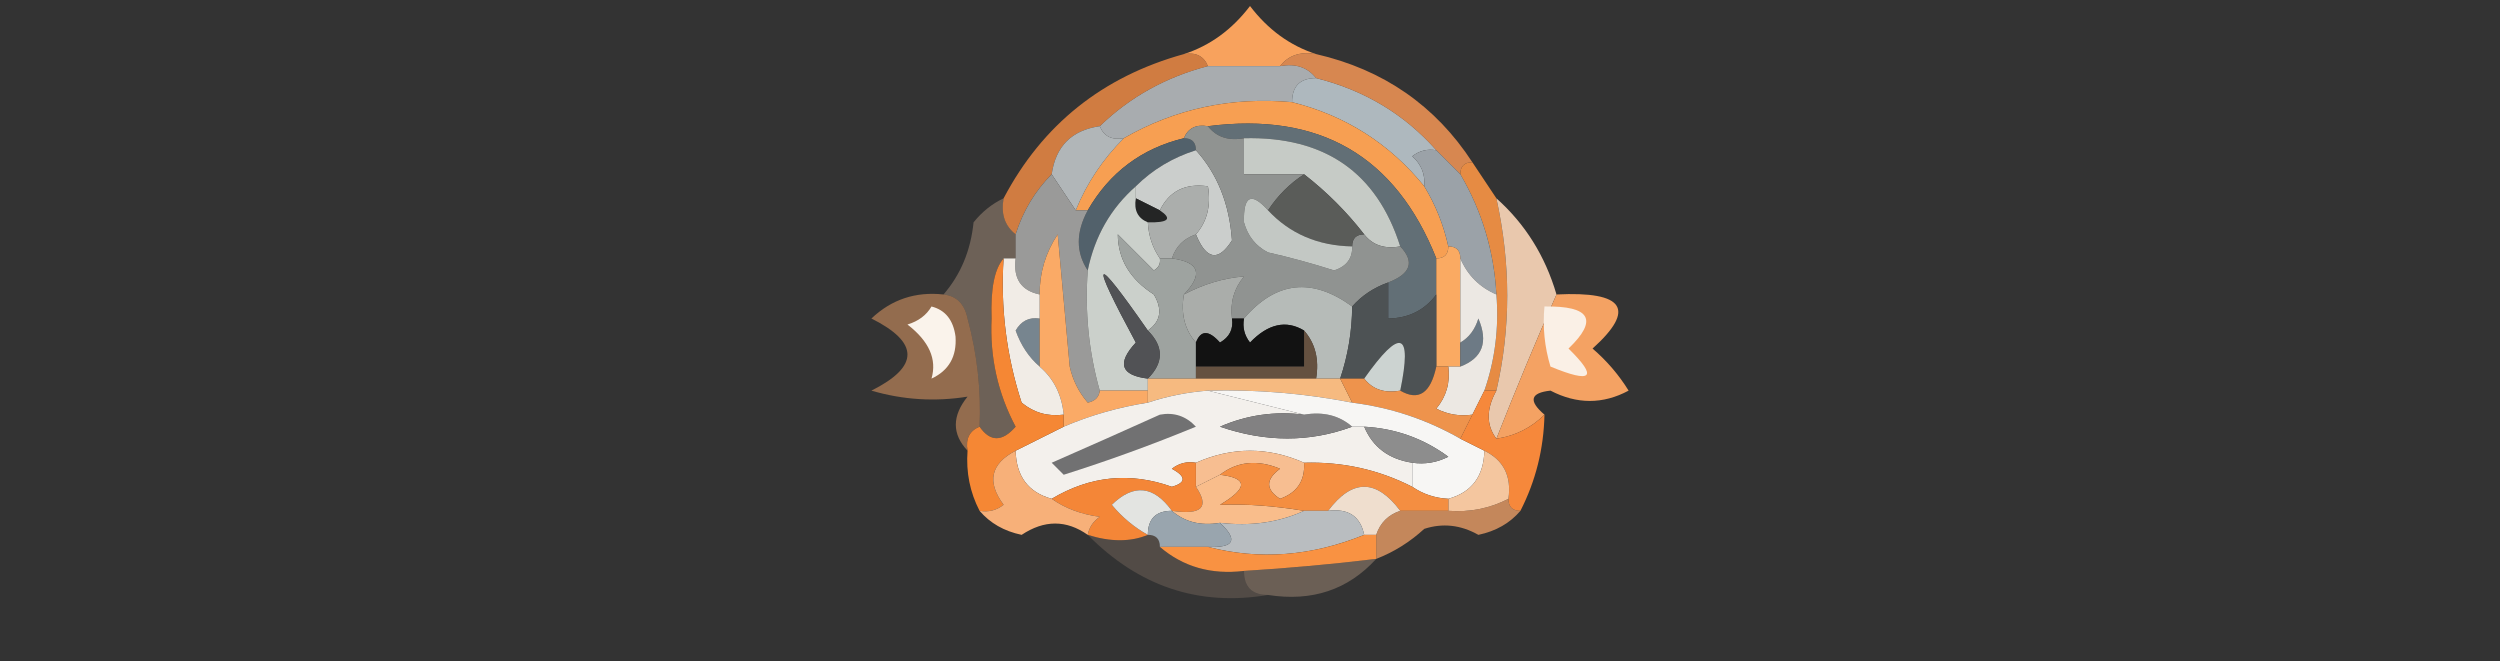 <?xml version="1.0" encoding="UTF-8"?>
<!DOCTYPE svg PUBLIC "-//W3C//DTD SVG 1.1//EN" "http://www.w3.org/Graphics/SVG/1.1/DTD/svg11.dtd">
<svg xmlns="http://www.w3.org/2000/svg" version="1.1" width="208px" height="55px" style="shape-rendering:geometricPrecision; text-rendering:geometricPrecision; image-rendering:optimizeQuality; fill-rule:evenodd; clip-rule:evenodd" xmlns:xlink="http://www.w3.org/1999/xlink">
<rect width="100%" height="100%" fill="#333333" stroke="none"/>
<g><path style="opacity:1" fill="#f8a25d" d="M 109.5,4.5 C 108.209,4.263 107.209,4.596 106.5,5.5C 104.5,5.5 102.5,5.5 100.5,5.5C 100.158,4.662 99.492,4.328 98.5,4.5C 100.667,3.802 102.5,2.469 104,0.5C 105.5,2.469 107.333,3.802 109.5,4.5 Z"/></g>
<g><path style="opacity:1" fill="#a8acaf" d="M 100.5,5.5 C 102.5,5.5 104.5,5.5 106.5,5.5C 107.791,5.263 108.791,5.596 109.5,6.5C 108.167,6.5 107.5,7.167 107.5,8.5C 102.449,8.042 97.783,9.042 93.5,11.5C 92.508,11.672 91.842,11.338 91.5,10.5C 94.008,8.076 97.008,6.41 100.5,5.5 Z"/></g>
<g><path style="opacity:0.784" fill="#fb9045" d="M 98.5,4.5 C 99.492,4.328 100.158,4.662 100.5,5.5C 97.008,6.41 94.008,8.076 91.5,10.5C 89.167,10.833 87.833,12.167 87.5,14.5C 86.11,15.899 85.11,17.566 84.5,19.5C 83.596,18.791 83.263,17.791 83.5,16.5C 86.729,10.374 91.729,6.374 98.5,4.5 Z"/></g>
<g><path style="opacity:1" fill="#aeb8be" d="M 109.5,6.5 C 113.505,7.498 116.839,9.498 119.5,12.5C 118.761,12.369 118.094,12.536 117.5,13C 118.252,13.671 118.586,14.504 118.5,15.5C 115.616,11.951 111.949,9.618 107.5,8.5C 107.5,7.167 108.167,6.5 109.5,6.5 Z"/></g>
<g><path style="opacity:0.812" fill="#fc9a57" d="M 106.5,5.5 C 107.209,4.596 108.209,4.263 109.5,4.5C 115.101,5.79 119.434,8.79 122.5,13.5C 121.833,13.5 121.5,13.833 121.5,14.5C 120.833,13.833 120.167,13.167 119.5,12.5C 116.839,9.498 113.505,7.498 109.5,6.5C 108.791,5.596 107.791,5.263 106.5,5.5 Z"/></g>
<g><path style="opacity:1" fill="#f79f52" d="M 107.5,8.5 C 111.949,9.618 115.616,11.951 118.5,15.5C 119.441,17.049 120.107,18.716 120.5,20.5C 120.5,21.167 120.167,21.5 119.5,21.5C 116.111,12.966 109.778,9.3 100.5,10.5C 99.508,10.328 98.842,10.662 98.5,11.5C 94.98,12.353 92.313,14.353 90.5,17.5C 90.167,17.5 89.833,17.5 89.5,17.5C 90.415,15.246 91.748,13.246 93.5,11.5C 97.783,9.042 102.449,8.042 107.5,8.5 Z"/></g>
<g><path style="opacity:1" fill="#b1b6b8" d="M 91.5,10.5 C 91.842,11.338 92.508,11.672 93.5,11.5C 91.748,13.246 90.415,15.246 89.5,17.5C 88.833,16.5 88.167,15.5 87.5,14.5C 87.833,12.167 89.167,10.833 91.5,10.5 Z"/></g>
<g><path style="opacity:1" fill="#52616b" d="M 98.5,11.5 C 99.167,11.5 99.5,11.833 99.5,12.5C 97.566,13.11 95.899,14.11 94.5,15.5C 92.412,17.336 91.079,19.669 90.5,22.5C 89.506,21.001 89.506,19.334 90.5,17.5C 92.313,14.353 94.98,12.353 98.5,11.5 Z"/></g>
<g><path style="opacity:1" fill="#626f76" d="M 100.5,10.5 C 109.778,9.3 116.111,12.966 119.5,21.5C 119.5,22.5 119.5,23.5 119.5,24.5C 118.533,25.806 117.199,26.473 115.5,26.5C 115.5,25.5 115.5,24.5 115.5,23.5C 117.382,22.779 117.715,21.779 116.5,20.5C 114.547,14.337 110.214,11.337 103.5,11.5C 102.209,11.737 101.209,11.404 100.5,10.5 Z"/></g>
<g><path style="opacity:1" fill="#cbcecc" d="M 99.5,12.5 C 101.287,14.474 102.287,16.974 102.5,20C 101.368,21.791 100.368,21.625 99.5,19.5C 100.434,18.432 100.768,17.099 100.5,15.5C 98.62,15.229 97.287,15.896 96.5,17.5C 95.833,17.167 95.167,16.833 94.5,16.5C 94.5,16.167 94.5,15.833 94.5,15.5C 95.899,14.11 97.566,13.11 99.5,12.5 Z"/></g>
<g><path style="opacity:0.902" fill="#f99445" d="M 122.5,13.5 C 123.167,14.5 123.833,15.5 124.5,16.5C 125.702,21.977 125.702,27.311 124.5,32.5C 124.167,32.5 123.833,32.5 123.5,32.5C 124.388,29.945 124.721,27.279 124.5,24.5C 124.302,20.908 123.302,17.574 121.5,14.5C 121.5,13.833 121.833,13.5 122.5,13.5 Z"/></g>
<g><path style="opacity:1" fill="#9a9a99" d="M 87.5,14.5 C 88.167,15.5 88.833,16.5 89.5,17.5C 89.833,17.5 90.167,17.5 90.5,17.5C 89.506,19.334 89.506,21.001 90.5,22.5C 90.253,25.939 90.586,29.272 91.5,32.5C 91.44,33.043 91.107,33.376 90.5,33.5C 89.749,32.624 89.249,31.624 89,30.5C 88.667,26.833 88.333,23.167 88,19.5C 86.991,21.025 86.491,22.692 86.5,24.5C 84.952,24.179 84.285,23.179 84.5,21.5C 84.5,20.833 84.5,20.167 84.5,19.5C 85.11,17.566 86.11,15.899 87.5,14.5 Z"/></g>
<g><path style="opacity:1" fill="#c6cbc6" d="M 103.5,11.5 C 110.214,11.337 114.547,14.337 116.5,20.5C 115.209,20.737 114.209,20.404 113.5,19.5C 112.061,17.64 110.395,15.973 108.5,14.5C 106.833,14.5 105.167,14.5 103.5,14.5C 103.5,13.5 103.5,12.5 103.5,11.5 Z"/></g>
<g><path style="opacity:1" fill="#242525" d="M 94.5,16.5 C 95.167,16.833 95.833,17.167 96.5,17.5C 97.557,18.206 97.224,18.539 95.5,18.5C 94.662,18.158 94.328,17.492 94.5,16.5 Z"/></g>
<g><path style="opacity:1" fill="#909391" d="M 98.5,11.5 C 98.842,10.662 99.508,10.328 100.5,10.5C 101.209,11.404 102.209,11.737 103.5,11.5C 103.5,12.5 103.5,13.5 103.5,14.5C 105.167,14.5 106.833,14.5 108.5,14.5C 107.306,15.272 106.306,16.272 105.5,17.5C 104.105,15.946 103.439,16.279 103.5,18.5C 103.818,19.647 104.484,20.481 105.5,21C 107.355,21.422 109.189,21.922 111,22.5C 112.03,22.164 112.53,21.497 112.5,20.5C 112.5,19.833 112.833,19.5 113.5,19.5C 114.209,20.404 115.209,20.737 116.5,20.5C 117.715,21.779 117.382,22.779 115.5,23.5C 114.29,23.932 113.29,24.599 112.5,25.5C 109.162,23.062 106.162,23.395 103.5,26.5C 103.167,26.5 102.833,26.5 102.5,26.5C 102.33,25.178 102.663,24.011 103.5,23C 101.811,23.134 100.144,23.634 98.5,24.5C 100.129,22.804 99.796,21.804 97.5,21.5C 97.833,20.5 98.5,19.833 99.5,19.5C 100.368,21.625 101.368,21.791 102.5,20C 102.287,16.974 101.287,14.474 99.5,12.5C 99.5,11.833 99.167,11.5 98.5,11.5 Z"/></g>
<g><path style="opacity:1" fill="#5a5c59" d="M 108.5,14.5 C 110.395,15.973 112.061,17.64 113.5,19.5C 112.833,19.5 112.5,19.833 112.5,20.5C 109.654,20.448 107.32,19.448 105.5,17.5C 106.306,16.272 107.306,15.272 108.5,14.5 Z"/></g>
<g><path style="opacity:1" fill="#cbd0cb" d="M 94.5,15.5 C 94.5,15.833 94.5,16.167 94.5,16.5C 94.328,17.492 94.662,18.158 95.5,18.5C 95.557,19.609 95.89,20.609 96.5,21.5C 96.565,21.938 96.399,22.272 96,22.5C 95,21.5 94,20.5 93,19.5C 93.017,21.568 94.017,23.234 96,24.5C 96.74,25.749 96.573,26.749 95.5,27.5C 90.938,20.945 90.605,21.278 94.5,28.5C 92.908,30.225 93.242,31.225 95.5,31.5C 95.5,31.833 95.5,32.167 95.5,32.5C 94.167,32.5 92.833,32.5 91.5,32.5C 90.586,29.272 90.253,25.939 90.5,22.5C 91.079,19.669 92.412,17.336 94.5,15.5 Z"/></g>
<g><path style="opacity:1" fill="#abaeac" d="M 99.5,19.5 C 98.5,19.833 97.833,20.5 97.5,21.5C 97.167,21.5 96.833,21.5 96.5,21.5C 95.89,20.609 95.557,19.609 95.5,18.5C 97.224,18.539 97.557,18.206 96.5,17.5C 97.287,15.896 98.62,15.229 100.5,15.5C 100.768,17.099 100.434,18.432 99.5,19.5 Z"/></g>
<g><path style="opacity:1" fill="#c3c8c4" d="M 105.5,17.5 C 107.32,19.448 109.654,20.448 112.5,20.5C 112.53,21.497 112.03,22.164 111,22.5C 109.189,21.922 107.355,21.422 105.5,21C 104.484,20.481 103.818,19.647 103.5,18.5C 103.439,16.279 104.105,15.946 105.5,17.5 Z"/></g>
<g><path style="opacity:1" fill="#9ba2a8" d="M 119.5,12.5 C 120.167,13.167 120.833,13.833 121.5,14.5C 123.302,17.574 124.302,20.908 124.5,24.5C 123.1,23.9 122.1,22.9 121.5,21.5C 121.5,20.833 121.167,20.5 120.5,20.5C 120.107,18.716 119.441,17.049 118.5,15.5C 118.586,14.504 118.252,13.671 117.5,13C 118.094,12.536 118.761,12.369 119.5,12.5 Z"/></g>
<g><path style="opacity:1" fill="#9ea3a0" d="M 96.5,21.5 C 96.833,21.5 97.167,21.5 97.5,21.5C 99.796,21.804 100.129,22.804 98.5,24.5C 98.232,26.099 98.566,27.432 99.5,28.5C 99.5,29.167 99.5,29.833 99.5,30.5C 99.5,30.833 99.5,31.167 99.5,31.5C 98.167,31.5 96.833,31.5 95.5,31.5C 96.833,30.167 96.833,28.833 95.5,27.5C 96.573,26.749 96.74,25.749 96,24.5C 94.017,23.234 93.017,21.568 93,19.5C 94,20.5 95,21.5 96,22.5C 96.399,22.272 96.565,21.938 96.5,21.5 Z"/></g>
<g><path style="opacity:1" fill="#e9c8ad" d="M 124.5,16.5 C 126.893,18.63 128.56,21.296 129.5,24.5C 127.824,28.286 126.158,32.286 124.5,36.5C 123.646,35.368 123.646,34.035 124.5,32.5C 125.702,27.311 125.702,21.977 124.5,16.5 Z"/></g>
<g><path style="opacity:0.325" fill="#e8c3a4" d="M 83.5,16.5 C 83.263,17.791 83.596,18.791 84.5,19.5C 84.5,20.167 84.5,20.833 84.5,21.5C 84.167,21.5 83.833,21.5 83.5,21.5C 82.745,22.351 82.411,24.018 82.5,26.5C 82.347,29.706 83.014,32.706 84.5,35.5C 83.386,36.776 82.386,36.776 81.5,35.5C 81.635,32.449 81.302,29.449 80.5,26.5C 80.253,25.287 79.586,24.62 78.5,24.5C 79.93,22.845 80.763,20.845 81,18.5C 81.708,17.619 82.542,16.953 83.5,16.5 Z"/></g>
<g><path style="opacity:1" fill="#515255" d="M 95.5,27.5 C 96.833,28.833 96.833,30.167 95.5,31.5C 93.242,31.225 92.908,30.225 94.5,28.5C 90.605,21.278 90.938,20.945 95.5,27.5 Z"/></g>
<g><path style="opacity:1" fill="#aaadaa" d="M 102.5,26.5 C 102.631,27.376 102.298,28.043 101.5,28.5C 100.571,27.45 99.905,27.45 99.5,28.5C 98.566,27.432 98.232,26.099 98.5,24.5C 100.144,23.634 101.811,23.134 103.5,23C 102.663,24.011 102.33,25.178 102.5,26.5 Z"/></g>
<g><path style="opacity:1" fill="#b6bbb8" d="M 112.5,25.5 C 112.483,27.565 112.15,29.565 111.5,31.5C 110.833,31.5 110.167,31.5 109.5,31.5C 109.768,29.901 109.434,28.568 108.5,27.5C 107.006,26.601 105.506,26.935 104,28.5C 103.536,27.906 103.369,27.239 103.5,26.5C 106.162,23.395 109.162,23.062 112.5,25.5 Z"/></g>
<g><path style="opacity:1" fill="#faaa62" d="M 120.5,20.5 C 121.167,20.5 121.5,20.833 121.5,21.5C 121.5,23.833 121.5,26.167 121.5,28.5C 121.5,29.167 121.5,29.833 121.5,30.5C 121.167,30.5 120.833,30.5 120.5,30.5C 120.167,30.5 119.833,30.5 119.5,30.5C 119.5,28.5 119.5,26.5 119.5,24.5C 119.5,23.5 119.5,22.5 119.5,21.5C 120.167,21.5 120.5,21.167 120.5,20.5 Z"/></g>
<g><path style="opacity:1" fill="#f4a263" d="M 129.5,24.5 C 135.143,24.22 136.143,25.72 132.5,29C 133.687,30.02 134.687,31.186 135.5,32.5C 133.365,33.645 131.199,33.645 129,32.5C 127.316,32.683 127.15,33.35 128.5,34.5C 127.395,35.6 126.062,36.267 124.5,36.5C 126.158,32.286 127.824,28.286 129.5,24.5 Z"/></g>
<g><path style="opacity:1" fill="#77858f" d="M 86.5,26.5 C 86.5,27.833 86.5,29.167 86.5,30.5C 85.609,29.739 84.942,28.739 84.5,27.5C 84.957,26.703 85.624,26.369 86.5,26.5 Z"/></g>
<g><path style="opacity:1" fill="#faaa66" d="M 91.5,32.5 C 92.833,32.5 94.167,32.5 95.5,32.5C 95.5,32.833 95.5,33.167 95.5,33.5C 93.079,33.878 90.746,34.545 88.5,35.5C 88.5,35.167 88.5,34.833 88.5,34.5C 88.34,32.847 87.674,31.514 86.5,30.5C 86.5,29.167 86.5,27.833 86.5,26.5C 86.5,25.833 86.5,25.167 86.5,24.5C 86.491,22.692 86.991,21.025 88,19.5C 88.333,23.167 88.667,26.833 89,30.5C 89.249,31.624 89.749,32.624 90.5,33.5C 91.107,33.376 91.44,33.043 91.5,32.5 Z"/></g>
<g><path style="opacity:1" fill="#121212" d="M 102.5,26.5 C 102.833,26.5 103.167,26.5 103.5,26.5C 103.369,27.239 103.536,27.906 104,28.5C 105.506,26.935 107.006,26.601 108.5,27.5C 108.5,28.5 108.5,29.5 108.5,30.5C 105.5,30.5 102.5,30.5 99.5,30.5C 99.5,29.833 99.5,29.167 99.5,28.5C 99.905,27.45 100.571,27.45 101.5,28.5C 102.298,28.043 102.631,27.376 102.5,26.5 Z"/></g>
<g><path style="opacity:1" fill="#4d5254" d="M 115.5,23.5 C 115.5,24.5 115.5,25.5 115.5,26.5C 117.199,26.473 118.533,25.806 119.5,24.5C 119.5,26.5 119.5,28.5 119.5,30.5C 119.025,32.722 118.025,33.389 116.5,32.5C 117.519,27.567 116.519,27.234 113.5,31.5C 112.833,31.5 112.167,31.5 111.5,31.5C 112.15,29.565 112.483,27.565 112.5,25.5C 113.29,24.599 114.29,23.932 115.5,23.5 Z"/></g>
<g><path style="opacity:1" fill="#faf0e6" d="M 128.5,25.5 C 132.327,25.44 132.994,26.607 130.5,29C 132.974,31.428 132.474,31.928 129,30.5C 128.506,28.866 128.34,27.199 128.5,25.5 Z"/></g>
<g><path style="opacity:1" fill="#ccd3d1" d="M 116.5,32.5 C 115.209,32.737 114.209,32.404 113.5,31.5C 116.519,27.234 117.519,27.567 116.5,32.5 Z"/></g>
<g><path style="opacity:1" fill="#6d7a85" d="M 121.5,30.5 C 121.5,29.833 121.5,29.167 121.5,28.5C 122.222,28.082 122.722,27.416 123,26.5C 123.844,28.463 123.344,29.796 121.5,30.5 Z"/></g>
<g><path style="opacity:1" fill="#655140" d="M 108.5,27.5 C 109.434,28.568 109.768,29.901 109.5,31.5C 106.167,31.5 102.833,31.5 99.5,31.5C 99.5,31.167 99.5,30.833 99.5,30.5C 102.5,30.5 105.5,30.5 108.5,30.5C 108.5,29.5 108.5,28.5 108.5,27.5 Z"/></g>
<g><path style="opacity:0.494" fill="#f5a669" d="M 78.5,24.5 C 79.586,24.62 80.253,25.287 80.5,26.5C 81.302,29.449 81.635,32.449 81.5,35.5C 80.662,35.842 80.328,36.508 80.5,37.5C 79.199,36.115 79.199,34.615 80.5,33C 77.801,33.438 75.135,33.272 72.5,32.5C 76.5,30.5 76.5,28.5 72.5,26.5C 74.173,24.914 76.173,24.247 78.5,24.5 Z"/></g>
<g><path style="opacity:1" fill="#faf3eb" d="M 77.5,25.5 C 78.649,25.791 79.316,26.624 79.5,28C 79.612,29.662 78.946,30.829 77.5,31.5C 77.968,29.887 77.301,28.387 75.5,27C 76.416,26.722 77.082,26.222 77.5,25.5 Z"/></g>
<g><path style="opacity:1" fill="#f1ece6" d="M 83.5,21.5 C 83.833,21.5 84.167,21.5 84.5,21.5C 84.285,23.179 84.952,24.179 86.5,24.5C 86.5,25.167 86.5,25.833 86.5,26.5C 85.624,26.369 84.957,26.703 84.5,27.5C 84.942,28.739 85.609,29.739 86.5,30.5C 87.674,31.514 88.34,32.847 88.5,34.5C 87.178,34.67 86.011,34.337 85,33.5C 83.734,29.605 83.234,25.605 83.5,21.5 Z"/></g>
<g><path style="opacity:1" fill="#f6ba80" d="M 95.5,31.5 C 96.833,31.5 98.167,31.5 99.5,31.5C 102.833,31.5 106.167,31.5 109.5,31.5C 110.167,31.5 110.833,31.5 111.5,31.5C 111.833,32.167 112.167,32.833 112.5,33.5C 108.548,32.728 104.548,32.395 100.5,32.5C 98.784,32.629 97.117,32.962 95.5,33.5C 95.5,33.167 95.5,32.833 95.5,32.5C 95.5,32.167 95.5,31.833 95.5,31.5 Z"/></g>
<g><path style="opacity:1" fill="#ece8e3" d="M 121.5,21.5 C 122.1,22.9 123.1,23.9 124.5,24.5C 124.721,27.279 124.388,29.945 123.5,32.5C 123.167,33.167 122.833,33.833 122.5,34.5C 121.448,34.65 120.448,34.483 119.5,34C 120.337,32.989 120.67,31.822 120.5,30.5C 120.833,30.5 121.167,30.5 121.5,30.5C 123.344,29.796 123.844,28.463 123,26.5C 122.722,27.416 122.222,28.082 121.5,28.5C 121.5,26.167 121.5,23.833 121.5,21.5 Z"/></g>
<g><path style="opacity:1" fill="#f3f0ec" d="M 100.5,32.5 C 103.167,33.167 105.833,33.833 108.5,34.5C 106.076,34.192 103.743,34.526 101.5,35.5C 105.315,36.808 108.981,36.808 112.5,35.5C 112.833,35.5 113.167,35.5 113.5,35.5C 114.211,37.201 115.545,38.201 117.5,38.5C 117.5,39.167 117.5,39.833 117.5,40.5C 114.697,39.072 111.697,38.405 108.5,38.5C 105.5,37.167 102.5,37.167 99.5,38.5C 98.761,38.369 98.094,38.536 97.5,39C 98.696,39.654 98.696,40.154 97.5,40.5C 94.031,39.258 90.698,39.592 87.5,41.5C 85.554,40.965 84.554,39.632 84.5,37.5C 85.833,36.833 87.167,36.167 88.5,35.5C 90.746,34.545 93.079,33.878 95.5,33.5C 97.117,32.962 98.784,32.629 100.5,32.5 Z"/></g>
<g><path style="opacity:1" fill="#f58734" d="M 83.5,21.5 C 83.234,25.605 83.734,29.605 85,33.5C 86.011,34.337 87.178,34.67 88.5,34.5C 88.5,34.833 88.5,35.167 88.5,35.5C 87.167,36.167 85.833,36.833 84.5,37.5C 82.418,38.585 82.084,40.085 83.5,42C 82.906,42.464 82.239,42.631 81.5,42.5C 80.699,40.958 80.366,39.291 80.5,37.5C 80.328,36.508 80.662,35.842 81.5,35.5C 82.386,36.776 83.386,36.776 84.5,35.5C 83.014,32.706 82.347,29.706 82.5,26.5C 82.411,24.018 82.745,22.351 83.5,21.5 Z"/></g>
<g><path style="opacity:1" fill="#828182" d="M 108.5,34.5 C 110.099,34.232 111.432,34.566 112.5,35.5C 108.981,36.808 105.315,36.808 101.5,35.5C 103.743,34.526 106.076,34.192 108.5,34.5 Z"/></g>
<g><path style="opacity:1" fill="#ee934c" d="M 119.5,30.5 C 119.833,30.5 120.167,30.5 120.5,30.5C 120.67,31.822 120.337,32.989 119.5,34C 120.448,34.483 121.448,34.65 122.5,34.5C 122.167,35.167 121.833,35.833 121.5,36.5C 118.715,34.905 115.715,33.905 112.5,33.5C 112.167,32.833 111.833,32.167 111.5,31.5C 112.167,31.5 112.833,31.5 113.5,31.5C 114.209,32.404 115.209,32.737 116.5,32.5C 118.025,33.389 119.025,32.722 119.5,30.5 Z"/></g>
<g><path style="opacity:1" fill="#717172" d="M 96.5,34.5 C 97.675,34.281 98.675,34.614 99.5,35.5C 95.905,36.984 92.239,38.317 88.5,39.5C 88.167,39.167 87.833,38.833 87.5,38.5C 90.592,37.145 93.592,35.812 96.5,34.5 Z"/></g>
<g><path style="opacity:1" fill="#f7f6f4" d="M 100.5,32.5 C 104.548,32.395 108.548,32.728 112.5,33.5C 115.715,33.905 118.715,34.905 121.5,36.5C 122.167,36.833 122.833,37.167 123.5,37.5C 123.446,39.632 122.446,40.965 120.5,41.5C 119.391,41.443 118.391,41.11 117.5,40.5C 117.5,39.833 117.5,39.167 117.5,38.5C 118.552,38.65 119.552,38.483 120.5,38C 118.431,36.477 116.097,35.643 113.5,35.5C 113.167,35.5 112.833,35.5 112.5,35.5C 111.432,34.566 110.099,34.232 108.5,34.5C 105.833,33.833 103.167,33.167 100.5,32.5 Z"/></g>
<g><path style="opacity:1" fill="#f6883b" d="M 123.5,32.5 C 123.833,32.5 124.167,32.5 124.5,32.5C 123.646,34.035 123.646,35.368 124.5,36.5C 126.062,36.267 127.395,35.6 128.5,34.5C 128.44,37.341 127.774,40.008 126.5,42.5C 125.833,42.5 125.5,42.167 125.5,41.5C 125.771,39.62 125.104,38.287 123.5,37.5C 122.833,37.167 122.167,36.833 121.5,36.5C 121.833,35.833 122.167,35.167 122.5,34.5C 122.833,33.833 123.167,33.167 123.5,32.5 Z"/></g>
<g><path style="opacity:1" fill="#f7be91" d="M 108.5,38.5 C 108.585,39.995 107.919,40.995 106.5,41.5C 105.289,40.726 105.289,39.893 106.5,39C 104.613,38.22 102.946,38.387 101.5,39.5C 100.833,39.833 100.167,40.167 99.5,40.5C 99.5,39.833 99.5,39.167 99.5,38.5C 102.5,37.167 105.5,37.167 108.5,38.5 Z"/></g>
<g><path style="opacity:1" fill="#8d8d8d" d="M 113.5,35.5 C 116.097,35.643 118.431,36.477 120.5,38C 119.552,38.483 118.552,38.65 117.5,38.5C 115.545,38.201 114.211,37.201 113.5,35.5 Z"/></g>
<g><path style="opacity:1" fill="#f48637" d="M 99.5,38.5 C 99.5,39.167 99.5,39.833 99.5,40.5C 100.66,42.203 99.993,42.869 97.5,42.5C 95.982,40.397 94.315,40.23 92.5,42C 93.373,43.045 94.373,43.878 95.5,44.5C 94.065,45.096 92.398,45.096 90.5,44.5C 90.611,43.883 90.944,43.383 91.5,43C 89.942,42.79 88.609,42.29 87.5,41.5C 90.698,39.592 94.031,39.258 97.5,40.5C 98.696,40.154 98.696,39.654 97.5,39C 98.094,38.536 98.761,38.369 99.5,38.5 Z"/></g>
<g><path style="opacity:1" fill="#f9bd8b" d="M 101.5,39.5 C 103.842,39.775 103.842,40.608 101.5,42C 103.641,41.914 105.974,42.081 108.5,42.5C 106.393,43.468 104.059,43.802 101.5,43.5C 99.901,43.768 98.568,43.434 97.5,42.5C 99.993,42.869 100.66,42.203 99.5,40.5C 100.167,40.167 100.833,39.833 101.5,39.5 Z"/></g>
<g><path style="opacity:1" fill="#f4c69f" d="M 123.5,37.5 C 125.104,38.287 125.771,39.62 125.5,41.5C 123.958,42.301 122.292,42.634 120.5,42.5C 120.5,42.167 120.5,41.833 120.5,41.5C 122.446,40.965 123.446,39.632 123.5,37.5 Z"/></g>
<g><path style="opacity:1" fill="#e3e4e1" d="M 97.5,42.5 C 96.167,42.5 95.5,43.167 95.5,44.5C 94.373,43.878 93.373,43.045 92.5,42C 94.315,40.23 95.982,40.397 97.5,42.5 Z"/></g>
<g><path style="opacity:1" fill="#f48e41" d="M 101.5,39.5 C 102.946,38.387 104.613,38.22 106.5,39C 105.289,39.893 105.289,40.726 106.5,41.5C 107.919,40.995 108.585,39.995 108.5,38.5C 111.697,38.405 114.697,39.072 117.5,40.5C 118.391,41.11 119.391,41.443 120.5,41.5C 120.5,41.833 120.5,42.167 120.5,42.5C 119.167,42.5 117.833,42.5 116.5,42.5C 114.5,39.833 112.5,39.833 110.5,42.5C 109.833,42.5 109.167,42.5 108.5,42.5C 105.974,42.081 103.641,41.914 101.5,42C 103.842,40.608 103.842,39.775 101.5,39.5 Z"/></g>
<g><path style="opacity:1" fill="#efdece" d="M 116.5,42.5 C 115.5,42.833 114.833,43.5 114.5,44.5C 114.167,44.5 113.833,44.5 113.5,44.5C 113.179,42.952 112.179,42.285 110.5,42.5C 112.5,39.833 114.5,39.833 116.5,42.5 Z"/></g>
<g><path style="opacity:1" fill="#f7b079" d="M 84.5,37.5 C 84.554,39.632 85.554,40.965 87.5,41.5C 88.609,42.29 89.942,42.79 91.5,43C 90.944,43.383 90.611,43.883 90.5,44.5C 88.72,43.245 86.887,43.245 85,44.5C 83.54,44.192 82.374,43.525 81.5,42.5C 82.239,42.631 82.906,42.464 83.5,42C 82.084,40.085 82.418,38.585 84.5,37.5 Z"/></g>
<g><path style="opacity:1" fill="#b9bdc0" d="M 108.5,42.5 C 109.167,42.5 109.833,42.5 110.5,42.5C 112.179,42.285 113.179,42.952 113.5,44.5C 109.112,46.281 104.779,46.614 100.5,45.5C 102.698,45.591 103.031,44.925 101.5,43.5C 104.059,43.802 106.393,43.468 108.5,42.5 Z"/></g>
<g><path style="opacity:0.737" fill="#f8a56a" d="M 125.5,41.5 C 125.5,42.167 125.833,42.5 126.5,42.5C 125.626,43.525 124.459,44.192 123,44.5C 121.535,43.67 120.035,43.504 118.5,44C 117.307,45.095 115.973,45.928 114.5,46.5C 114.5,45.833 114.5,45.167 114.5,44.5C 114.833,43.5 115.5,42.833 116.5,42.5C 117.833,42.5 119.167,42.5 120.5,42.5C 122.292,42.634 123.958,42.301 125.5,41.5 Z"/></g>
<g><path style="opacity:1" fill="#99a5ae" d="M 97.5,42.5 C 98.568,43.434 99.901,43.768 101.5,43.5C 103.031,44.925 102.698,45.591 100.5,45.5C 99.167,45.5 97.833,45.5 96.5,45.5C 96.5,44.833 96.167,44.5 95.5,44.5C 95.5,43.167 96.167,42.5 97.5,42.5 Z"/></g>
<g><path style="opacity:1" fill="#f99242" d="M 113.5,44.5 C 113.833,44.5 114.167,44.5 114.5,44.5C 114.5,45.167 114.5,45.833 114.5,46.5C 110.846,46.942 107.179,47.276 103.5,47.5C 100.772,47.829 98.439,47.163 96.5,45.5C 97.833,45.5 99.167,45.5 100.5,45.5C 104.779,46.614 109.112,46.281 113.5,44.5 Z"/></g>
<g><path style="opacity:0.161" fill="#f2c9a9" d="M 90.5,44.5 C 92.398,45.096 94.065,45.096 95.5,44.5C 96.167,44.5 96.5,44.833 96.5,45.5C 98.439,47.163 100.772,47.829 103.5,47.5C 103.5,48.833 104.167,49.5 105.5,49.5C 99.752,50.47 94.752,48.803 90.5,44.5 Z"/></g>
<g><path style="opacity:0.298" fill="#efc6a5" d="M 114.5,46.5 C 112.155,49.075 109.155,50.075 105.5,49.5C 104.167,49.5 103.5,48.833 103.5,47.5C 107.179,47.276 110.846,46.942 114.5,46.5 Z"/></g>
</svg>
